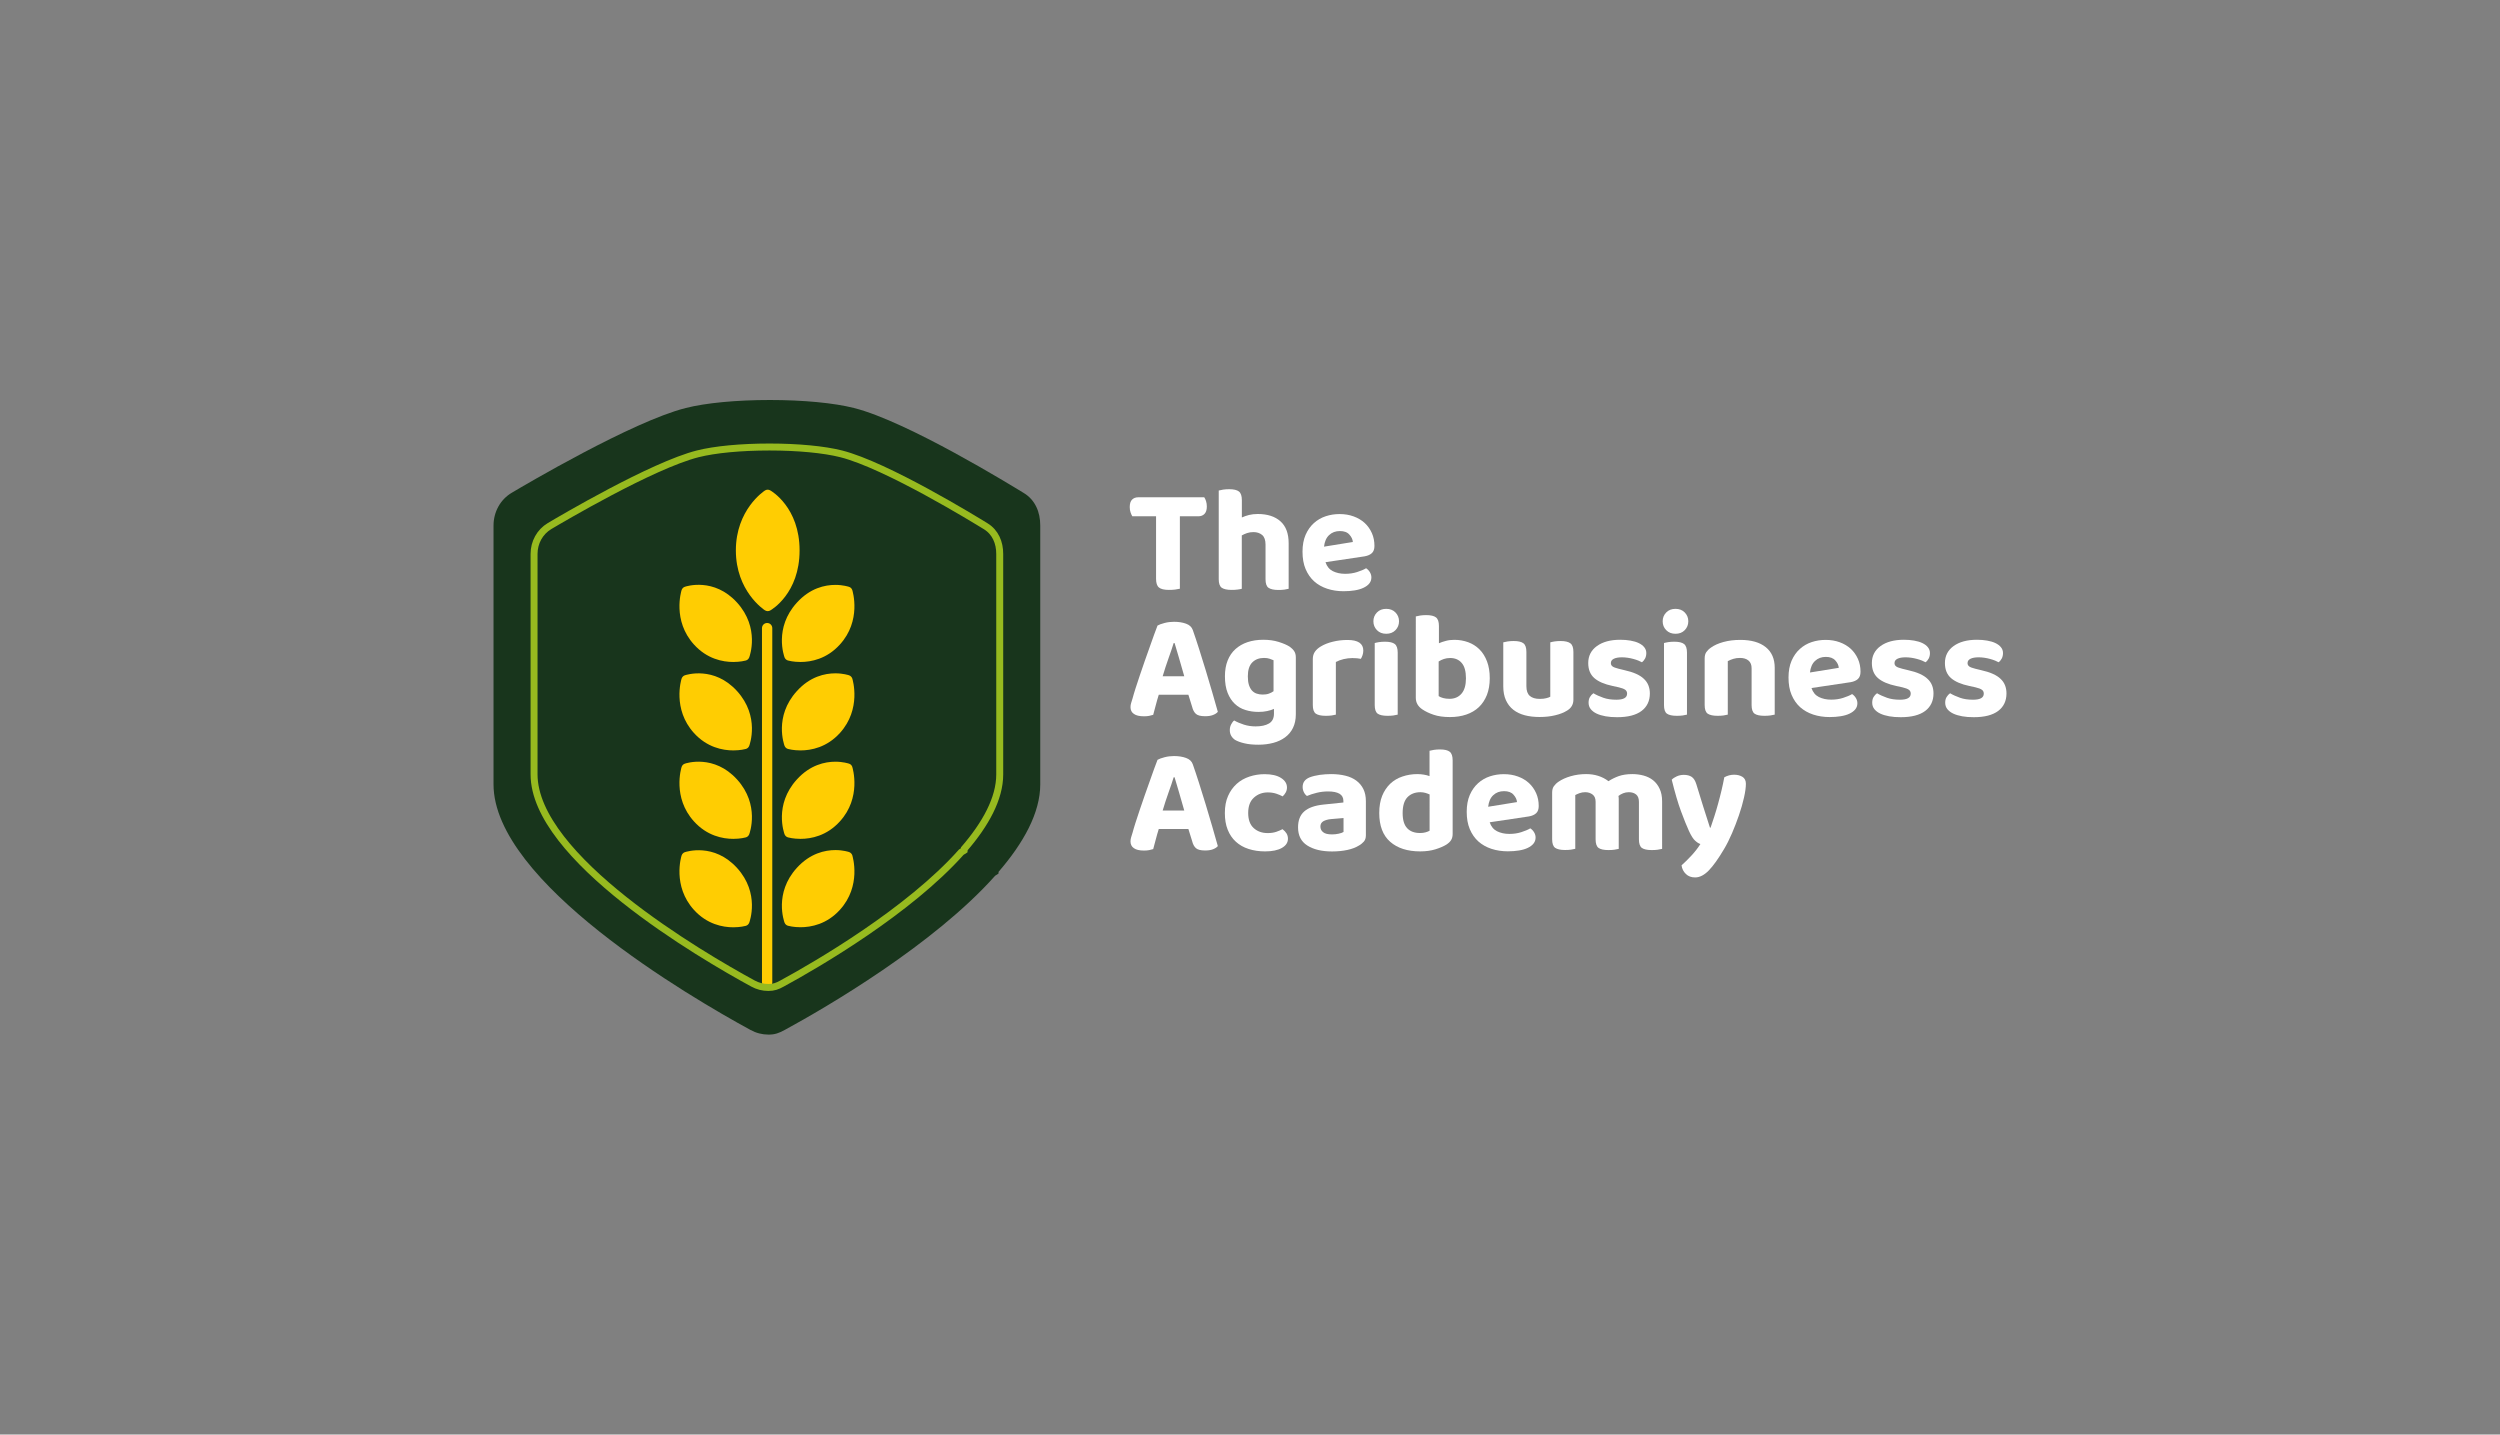 <?xml version="1.0" encoding="utf-8"?>
<!-- Generator: Adobe Illustrator 25.4.1, SVG Export Plug-In . SVG Version: 6.00 Build 0)  -->
<svg version="1.1" id="Layer_1" xmlns="http://www.w3.org/2000/svg" xmlns:xlink="http://www.w3.org/1999/xlink" x="0px" y="0px"
	 viewBox="0 0 359 206" style="enable-background:new 0 0 359 206;" xml:space="preserve">
<rect x="0" y="0" width="359" height="206" fill="#808080" stroke="none"/>
<style type="text/css">
	.st0{fill:#FFFFFF;}
	.st1{fill:#18351C;}
	.st2{fill:#FFCD02;}
	.st3{fill:none;stroke:#97BA1F;stroke-miterlimit:10;}
</style>
<g>
	<g>
		<path class="st0" d="M169.43,74.15v10.39c-0.16,0.04-0.38,0.08-0.67,0.12c-0.29,0.04-0.59,0.05-0.91,0.05
			c-0.68,0-1.16-0.12-1.43-0.35c-0.28-0.23-0.41-0.65-0.41-1.26v-8.96h-3.41c-0.09-0.14-0.17-0.33-0.25-0.56
			c-0.08-0.23-0.12-0.48-0.12-0.76c0-0.49,0.11-0.85,0.33-1.07c0.22-0.22,0.51-0.34,0.89-0.34h9.48c0.1,0.14,0.19,0.33,0.26,0.56
			c0.07,0.23,0.11,0.48,0.11,0.76c0,0.48-0.11,0.83-0.33,1.06c-0.22,0.23-0.51,0.35-0.89,0.35H169.43z"/>
		<path class="st0" d="M177.72,84.66c-0.26,0.04-0.55,0.05-0.87,0.05c-0.65,0-1.12-0.11-1.41-0.31c-0.29-0.21-0.43-0.62-0.43-1.23
			V70.44c0.16-0.04,0.37-0.09,0.63-0.13c0.26-0.04,0.55-0.06,0.87-0.06c0.65,0,1.12,0.11,1.4,0.33c0.28,0.22,0.42,0.63,0.42,1.24
			v2.49c0.3-0.14,0.65-0.26,1.03-0.36c0.38-0.09,0.8-0.14,1.25-0.14c1.39,0,2.48,0.35,3.26,1.05c0.79,0.7,1.18,1.75,1.18,3.16v6.53
			c-0.14,0.04-0.35,0.08-0.61,0.12c-0.26,0.04-0.55,0.05-0.87,0.05c-0.65,0-1.12-0.11-1.41-0.31s-0.43-0.62-0.43-1.23v-4.97
			c0-0.65-0.16-1.11-0.49-1.39c-0.33-0.27-0.74-0.41-1.25-0.41c-0.33,0-0.64,0.05-0.91,0.14c-0.28,0.09-0.53,0.21-0.76,0.34v7.66
			C178.18,84.59,177.98,84.63,177.72,84.66z"/>
		<path class="st0" d="M190.34,80.73c0.2,0.61,0.56,1.04,1.06,1.29c0.51,0.25,1.09,0.38,1.76,0.38c0.61,0,1.18-0.08,1.71-0.25
			c0.53-0.17,0.97-0.35,1.3-0.55c0.22,0.14,0.4,0.33,0.54,0.56s0.22,0.48,0.22,0.76c0,0.33-0.1,0.62-0.3,0.87
			c-0.2,0.25-0.48,0.45-0.84,0.62c-0.35,0.17-0.77,0.29-1.26,0.37c-0.48,0.08-1.02,0.12-1.59,0.12c-0.85,0-1.64-0.12-2.36-0.36
			c-0.72-0.24-1.35-0.59-1.87-1.06c-0.52-0.47-0.93-1.06-1.23-1.77c-0.3-0.71-0.44-1.54-0.44-2.49c0-0.93,0.15-1.73,0.44-2.41
			c0.3-0.68,0.69-1.24,1.19-1.69c0.5-0.45,1.07-0.78,1.71-0.99c0.64-0.21,1.3-0.31,1.98-0.31c0.74,0,1.41,0.11,2.03,0.34
			c0.61,0.22,1.14,0.54,1.58,0.94c0.44,0.41,0.78,0.89,1.03,1.45s0.37,1.18,0.37,1.84c0,0.46-0.12,0.81-0.37,1.04
			c-0.25,0.23-0.59,0.38-1.04,0.46L190.34,80.73z M192.41,76.26c-0.62,0-1.14,0.19-1.55,0.58c-0.41,0.38-0.65,0.94-0.73,1.66
			l4.14-0.67c-0.03-0.38-0.2-0.73-0.5-1.06C193.47,76.42,193.01,76.26,192.41,76.26z"/>
		<path class="st0" d="M170.65,99.76h-4.25c-0.16,0.52-0.31,1.03-0.44,1.54c-0.14,0.51-0.26,0.96-0.36,1.35
			c-0.19,0.06-0.38,0.11-0.59,0.15c-0.2,0.04-0.45,0.06-0.74,0.06c-0.64,0-1.12-0.11-1.44-0.34c-0.33-0.22-0.49-0.55-0.49-0.97
			c0-0.2,0.03-0.4,0.09-0.59c0.06-0.19,0.12-0.4,0.2-0.65c0.1-0.39,0.25-0.87,0.43-1.45c0.19-0.58,0.39-1.2,0.62-1.88
			s0.46-1.36,0.71-2.07c0.25-0.71,0.48-1.38,0.72-2.03c0.23-0.64,0.44-1.23,0.63-1.77c0.19-0.53,0.35-0.96,0.48-1.28
			c0.22-0.13,0.55-0.25,1.01-0.37c0.46-0.12,0.91-0.17,1.36-0.17c0.65,0,1.23,0.09,1.72,0.27c0.5,0.18,0.82,0.48,0.97,0.9
			c0.27,0.77,0.57,1.66,0.89,2.67c0.32,1.01,0.64,2.05,0.97,3.12c0.33,1.07,0.64,2.13,0.94,3.17c0.3,1.04,0.57,1.97,0.8,2.8
			c-0.16,0.19-0.39,0.34-0.71,0.46c-0.31,0.12-0.68,0.17-1.12,0.17c-0.62,0-1.06-0.11-1.31-0.33c-0.25-0.22-0.44-0.56-0.55-1.02
			L170.65,99.76z M168.54,92.34c-0.2,0.65-0.45,1.39-0.75,2.22c-0.3,0.83-0.57,1.68-0.83,2.55h3.1c-0.25-0.91-0.5-1.78-0.75-2.61
			c-0.25-0.83-0.47-1.55-0.64-2.16H168.54z"/>
		<path class="st0" d="M182.93,101.8c-0.29,0.13-0.62,0.24-0.98,0.31c-0.36,0.08-0.77,0.12-1.24,0.12c-0.65,0-1.27-0.09-1.85-0.27
			c-0.59-0.18-1.1-0.47-1.53-0.88c-0.43-0.4-0.78-0.93-1.04-1.58c-0.26-0.65-0.39-1.45-0.39-2.39c0-0.85,0.13-1.61,0.39-2.26
			c0.26-0.65,0.63-1.2,1.12-1.64s1.06-0.77,1.74-1c0.67-0.22,1.42-0.34,2.25-0.34c0.81,0,1.55,0.1,2.22,0.31
			c0.67,0.21,1.2,0.44,1.57,0.68c0.27,0.19,0.49,0.4,0.65,0.64c0.16,0.24,0.24,0.54,0.24,0.9v8.18c0,0.75-0.14,1.4-0.41,1.95
			c-0.27,0.55-0.65,1-1.14,1.36c-0.48,0.35-1.05,0.62-1.7,0.79c-0.65,0.17-1.35,0.26-2.1,0.26c-0.78,0-1.46-0.06-2.03-0.2
			c-0.57-0.13-1.02-0.3-1.36-0.5c-0.49-0.35-0.74-0.81-0.74-1.39c0-0.3,0.06-0.58,0.2-0.84c0.13-0.25,0.27-0.44,0.43-0.55
			c0.4,0.23,0.87,0.43,1.4,0.6c0.53,0.17,1.09,0.25,1.68,0.25c0.81,0,1.45-0.14,1.92-0.42c0.47-0.28,0.71-0.75,0.71-1.4V101.8z
			 M181.3,99.74c0.35,0,0.65-0.04,0.9-0.13c0.25-0.09,0.48-0.2,0.68-0.35v-4.45c-0.17-0.07-0.37-0.14-0.58-0.22
			c-0.21-0.07-0.47-0.11-0.79-0.11c-0.69,0-1.25,0.21-1.68,0.64c-0.43,0.43-0.64,1.1-0.64,2.01c0,0.49,0.05,0.9,0.16,1.24
			c0.11,0.33,0.26,0.6,0.44,0.8c0.19,0.2,0.41,0.35,0.66,0.43C180.72,99.69,181,99.74,181.3,99.74z"/>
		<path class="st0" d="M191.84,102.62c-0.14,0.04-0.35,0.08-0.61,0.12c-0.26,0.04-0.55,0.05-0.87,0.05c-0.65,0-1.12-0.11-1.41-0.31
			c-0.29-0.21-0.43-0.62-0.43-1.23v-6.62c0-0.4,0.1-0.75,0.3-1.04c0.2-0.29,0.48-0.54,0.85-0.76c0.48-0.29,1.05-0.52,1.72-0.68
			c0.67-0.17,1.38-0.25,2.12-0.25c1.5,0,2.26,0.51,2.26,1.52c0,0.25-0.04,0.47-0.11,0.67c-0.07,0.2-0.15,0.38-0.24,0.52
			c-0.33-0.07-0.74-0.11-1.22-0.11c-0.42,0-0.84,0.05-1.26,0.15c-0.42,0.1-0.79,0.24-1.11,0.41V102.62z"/>
		<path class="st0" d="M197.22,89.21c0-0.49,0.17-0.91,0.51-1.26c0.34-0.35,0.78-0.52,1.33-0.52c0.55,0,0.99,0.17,1.33,0.52
			c0.34,0.35,0.51,0.77,0.51,1.26c0,0.51-0.17,0.93-0.51,1.28c-0.34,0.35-0.78,0.52-1.33,0.52c-0.55,0-0.99-0.17-1.33-0.52
			S197.22,89.72,197.22,89.21z M200.71,102.62c-0.14,0.04-0.35,0.08-0.61,0.12c-0.26,0.04-0.55,0.05-0.87,0.05
			c-0.65,0-1.12-0.11-1.4-0.31c-0.28-0.21-0.42-0.62-0.42-1.23v-8.91c0.14-0.04,0.35-0.09,0.61-0.13s0.55-0.06,0.87-0.06
			c0.65,0,1.12,0.11,1.4,0.33c0.28,0.22,0.42,0.63,0.42,1.24V102.62z"/>
		<path class="st0" d="M208.85,91.88c0.71,0,1.37,0.12,2,0.35c0.62,0.23,1.16,0.58,1.62,1.04c0.46,0.46,0.81,1.04,1.07,1.72
			c0.26,0.69,0.39,1.49,0.39,2.4s-0.14,1.71-0.41,2.41c-0.28,0.69-0.66,1.28-1.16,1.75c-0.5,0.47-1.1,0.82-1.8,1.06
			c-0.7,0.24-1.49,0.36-2.35,0.36c-0.91,0-1.69-0.11-2.34-0.33c-0.65-0.22-1.19-0.48-1.63-0.78c-0.62-0.42-0.93-0.97-0.93-1.65
			V88.52c0.16-0.04,0.37-0.09,0.63-0.13c0.26-0.04,0.55-0.06,0.87-0.06c0.65,0,1.12,0.11,1.4,0.33c0.28,0.22,0.42,0.63,0.42,1.24
			v2.47c0.29-0.13,0.62-0.24,1-0.34C207.99,91.93,208.4,91.88,208.85,91.88z M208.24,94.49c-0.33,0-0.63,0.05-0.9,0.14
			c-0.27,0.09-0.52,0.21-0.75,0.36v4.97c0.17,0.12,0.39,0.21,0.65,0.28s0.56,0.11,0.91,0.11c0.72,0,1.3-0.25,1.72-0.74
			c0.43-0.49,0.64-1.23,0.64-2.21c0-1.01-0.21-1.75-0.62-2.21C209.49,94.72,208.93,94.49,208.24,94.49z"/>
		<path class="st0" d="M225.05,102.03c-0.46,0.29-1.03,0.52-1.71,0.68c-0.68,0.17-1.43,0.25-2.26,0.25c-0.78,0-1.49-0.08-2.13-0.25
			c-0.64-0.17-1.18-0.43-1.64-0.79c-0.46-0.36-0.81-0.82-1.06-1.37c-0.25-0.55-0.38-1.21-0.38-2v-6.31
			c0.16-0.04,0.37-0.09,0.63-0.13c0.26-0.04,0.55-0.06,0.87-0.06c0.65,0,1.12,0.11,1.4,0.33c0.28,0.22,0.42,0.63,0.42,1.24v4.92
			c0,0.65,0.17,1.12,0.5,1.4c0.33,0.28,0.8,0.42,1.41,0.42c0.38,0,0.69-0.03,0.94-0.1c0.25-0.06,0.44-0.13,0.58-0.21v-7.81
			c0.14-0.04,0.35-0.09,0.61-0.13c0.26-0.04,0.55-0.06,0.87-0.06c0.65,0,1.12,0.11,1.41,0.33c0.29,0.22,0.43,0.63,0.43,1.24v6.85
			C225.94,101.15,225.64,101.67,225.05,102.03z"/>
		<path class="st0" d="M236.92,99.58c0,1.07-0.4,1.91-1.19,2.51c-0.8,0.6-1.97,0.9-3.51,0.9c-0.61,0-1.16-0.04-1.66-0.13
			c-0.5-0.09-0.93-0.22-1.29-0.39c-0.36-0.17-0.64-0.39-0.85-0.65c-0.2-0.26-0.3-0.56-0.3-0.91c0-0.32,0.06-0.59,0.19-0.81
			c0.13-0.22,0.3-0.41,0.5-0.55c0.42,0.25,0.9,0.46,1.43,0.65c0.53,0.19,1.16,0.28,1.87,0.28c1.03,0,1.54-0.29,1.54-0.87
			c0-0.25-0.09-0.43-0.27-0.56c-0.18-0.13-0.49-0.25-0.92-0.35l-0.87-0.19c-1.19-0.25-2.07-0.63-2.65-1.14
			c-0.58-0.51-0.87-1.23-0.87-2.16c0-1.03,0.42-1.84,1.25-2.44c0.83-0.6,1.95-0.9,3.35-0.9c0.52,0,1.01,0.04,1.47,0.12
			c0.46,0.08,0.86,0.2,1.19,0.36c0.33,0.16,0.6,0.36,0.79,0.6c0.19,0.24,0.29,0.52,0.29,0.83c0,0.29-0.06,0.55-0.17,0.77
			c-0.12,0.22-0.27,0.41-0.46,0.55c-0.12-0.07-0.29-0.15-0.51-0.24c-0.22-0.09-0.47-0.17-0.73-0.24c-0.26-0.07-0.54-0.13-0.82-0.17
			c-0.29-0.04-0.56-0.06-0.8-0.06c-0.51,0-0.9,0.07-1.18,0.21s-0.42,0.34-0.42,0.62c0,0.2,0.08,0.36,0.24,0.48
			c0.16,0.12,0.45,0.22,0.87,0.33l0.82,0.2c1.32,0.29,2.26,0.71,2.82,1.26C236.63,98.01,236.92,98.72,236.92,99.58z"/>
		<path class="st0" d="M238.76,89.21c0-0.49,0.17-0.91,0.51-1.26c0.34-0.35,0.78-0.52,1.33-0.52c0.55,0,0.99,0.17,1.33,0.52
			c0.34,0.35,0.51,0.77,0.51,1.26c0,0.51-0.17,0.93-0.51,1.28s-0.78,0.52-1.33,0.52c-0.55,0-0.99-0.17-1.33-0.52
			C238.93,90.15,238.76,89.72,238.76,89.21z M242.25,102.62c-0.15,0.04-0.35,0.08-0.61,0.12c-0.26,0.04-0.55,0.05-0.87,0.05
			c-0.65,0-1.12-0.11-1.4-0.31s-0.42-0.62-0.42-1.23v-8.91c0.14-0.04,0.35-0.09,0.61-0.13s0.55-0.06,0.87-0.06
			c0.65,0,1.12,0.11,1.4,0.33c0.28,0.22,0.42,0.63,0.42,1.24V102.62z"/>
		<path class="st0" d="M251.08,94.85c-0.3-0.25-0.71-0.37-1.22-0.37c-0.35,0-0.67,0.04-0.95,0.13c-0.29,0.09-0.56,0.2-0.8,0.33v7.68
			c-0.14,0.04-0.35,0.08-0.61,0.12c-0.26,0.04-0.55,0.05-0.87,0.05c-0.65,0-1.12-0.11-1.41-0.31c-0.29-0.21-0.43-0.62-0.43-1.23
			v-6.7c0-0.38,0.08-0.68,0.24-0.91c0.16-0.23,0.38-0.45,0.67-0.65c0.46-0.33,1.06-0.6,1.79-0.8c0.73-0.2,1.54-0.3,2.42-0.3
			c1.58,0,2.79,0.35,3.65,1.04c0.86,0.69,1.29,1.68,1.29,2.97v6.72c-0.16,0.04-0.37,0.08-0.63,0.12c-0.26,0.04-0.55,0.05-0.87,0.05
			c-0.65,0-1.12-0.11-1.4-0.31c-0.28-0.21-0.42-0.62-0.42-1.23v-5.27C251.54,95.48,251.38,95.1,251.08,94.85z"/>
		<path class="st0" d="M260.13,98.8c0.2,0.61,0.56,1.04,1.06,1.29c0.51,0.25,1.09,0.38,1.76,0.38c0.61,0,1.18-0.08,1.71-0.25
			c0.53-0.17,0.97-0.35,1.3-0.55c0.22,0.14,0.4,0.33,0.54,0.56c0.14,0.23,0.22,0.48,0.22,0.76c0,0.33-0.1,0.62-0.3,0.87
			c-0.2,0.25-0.48,0.45-0.83,0.62c-0.35,0.17-0.77,0.29-1.26,0.37c-0.49,0.08-1.02,0.12-1.59,0.12c-0.85,0-1.64-0.12-2.37-0.36
			c-0.72-0.24-1.34-0.59-1.87-1.06c-0.52-0.47-0.93-1.06-1.23-1.77c-0.3-0.71-0.44-1.54-0.44-2.49c0-0.93,0.15-1.73,0.44-2.41
			c0.3-0.68,0.69-1.24,1.19-1.69c0.5-0.45,1.07-0.78,1.71-0.99c0.64-0.21,1.31-0.31,1.99-0.31c0.74,0,1.41,0.11,2.03,0.34
			c0.61,0.22,1.14,0.54,1.58,0.94c0.44,0.41,0.78,0.89,1.03,1.45c0.25,0.56,0.37,1.18,0.37,1.84c0,0.46-0.12,0.81-0.37,1.04
			c-0.25,0.23-0.59,0.38-1.04,0.46L260.13,98.8z M262.19,94.33c-0.62,0-1.14,0.19-1.55,0.58c-0.41,0.38-0.65,0.94-0.73,1.66
			l4.14-0.67c-0.03-0.38-0.2-0.73-0.5-1.06C263.25,94.5,262.79,94.33,262.19,94.33z"/>
		<path class="st0" d="M277.65,99.58c0,1.07-0.4,1.91-1.19,2.51c-0.8,0.6-1.97,0.9-3.51,0.9c-0.61,0-1.16-0.04-1.66-0.13
			c-0.5-0.09-0.93-0.22-1.29-0.39c-0.36-0.17-0.64-0.39-0.85-0.65c-0.2-0.26-0.3-0.56-0.3-0.91c0-0.32,0.06-0.59,0.19-0.81
			c0.13-0.22,0.3-0.41,0.5-0.55c0.42,0.25,0.9,0.46,1.43,0.65c0.53,0.19,1.16,0.28,1.87,0.28c1.03,0,1.54-0.29,1.54-0.87
			c0-0.25-0.09-0.43-0.27-0.56c-0.18-0.13-0.49-0.25-0.92-0.35l-0.87-0.19c-1.19-0.25-2.07-0.63-2.65-1.14
			c-0.58-0.51-0.87-1.23-0.87-2.16c0-1.03,0.42-1.84,1.25-2.44c0.83-0.6,1.95-0.9,3.35-0.9c0.52,0,1.01,0.04,1.47,0.12
			c0.46,0.08,0.86,0.2,1.19,0.36c0.33,0.16,0.6,0.36,0.79,0.6c0.19,0.24,0.29,0.52,0.29,0.83c0,0.29-0.06,0.55-0.17,0.77
			c-0.12,0.22-0.27,0.41-0.46,0.55c-0.12-0.07-0.29-0.15-0.51-0.24c-0.22-0.09-0.47-0.17-0.73-0.24c-0.26-0.07-0.54-0.13-0.82-0.17
			c-0.29-0.04-0.56-0.06-0.8-0.06c-0.51,0-0.9,0.07-1.18,0.21s-0.42,0.34-0.42,0.62c0,0.2,0.08,0.36,0.24,0.48
			c0.16,0.12,0.45,0.22,0.87,0.33l0.82,0.2c1.32,0.29,2.26,0.71,2.82,1.26C277.37,98.01,277.65,98.72,277.65,99.58z"/>
		<path class="st0" d="M288.13,99.58c0,1.07-0.4,1.91-1.19,2.51c-0.8,0.6-1.97,0.9-3.51,0.9c-0.61,0-1.16-0.04-1.66-0.13
			c-0.5-0.09-0.93-0.22-1.29-0.39c-0.36-0.17-0.64-0.39-0.85-0.65c-0.2-0.26-0.3-0.56-0.3-0.91c0-0.32,0.06-0.59,0.2-0.81
			c0.13-0.22,0.3-0.41,0.5-0.55c0.42,0.25,0.9,0.46,1.43,0.65c0.53,0.19,1.16,0.28,1.87,0.28c1.03,0,1.54-0.29,1.54-0.87
			c0-0.25-0.09-0.43-0.27-0.56c-0.18-0.13-0.49-0.25-0.92-0.35l-0.87-0.19c-1.19-0.25-2.07-0.63-2.65-1.14
			c-0.58-0.51-0.87-1.23-0.87-2.16c0-1.03,0.42-1.84,1.25-2.44c0.83-0.6,1.95-0.9,3.35-0.9c0.52,0,1.01,0.04,1.47,0.12
			c0.46,0.08,0.86,0.2,1.19,0.36c0.33,0.16,0.6,0.36,0.79,0.6c0.2,0.24,0.29,0.52,0.29,0.83c0,0.29-0.06,0.55-0.17,0.77
			c-0.12,0.22-0.27,0.41-0.46,0.55c-0.12-0.07-0.29-0.15-0.51-0.24c-0.22-0.09-0.47-0.17-0.73-0.24c-0.26-0.07-0.53-0.13-0.82-0.17
			c-0.29-0.04-0.56-0.06-0.8-0.06c-0.51,0-0.9,0.07-1.18,0.21s-0.42,0.34-0.42,0.62c0,0.2,0.08,0.36,0.24,0.48s0.45,0.22,0.87,0.33
			l0.82,0.2c1.32,0.29,2.26,0.71,2.82,1.26C287.85,98.01,288.13,98.72,288.13,99.58z"/>
		<path class="st0" d="M170.65,119.04h-4.25c-0.16,0.52-0.31,1.03-0.44,1.54c-0.14,0.51-0.26,0.96-0.36,1.35
			c-0.19,0.06-0.38,0.11-0.59,0.15c-0.2,0.04-0.45,0.06-0.74,0.06c-0.64,0-1.12-0.11-1.44-0.34c-0.33-0.22-0.49-0.55-0.49-0.97
			c0-0.2,0.03-0.4,0.09-0.59c0.06-0.19,0.12-0.4,0.2-0.65c0.1-0.39,0.25-0.87,0.43-1.45c0.19-0.58,0.39-1.2,0.62-1.88
			s0.46-1.36,0.71-2.07c0.25-0.71,0.48-1.38,0.72-2.03c0.23-0.64,0.44-1.23,0.63-1.77c0.19-0.53,0.35-0.96,0.48-1.28
			c0.22-0.13,0.55-0.25,1.01-0.37c0.46-0.12,0.91-0.17,1.36-0.17c0.65,0,1.23,0.09,1.72,0.27c0.5,0.18,0.82,0.48,0.97,0.9
			c0.27,0.77,0.57,1.66,0.89,2.67c0.32,1.01,0.64,2.05,0.97,3.12c0.33,1.07,0.64,2.13,0.94,3.17c0.3,1.04,0.57,1.97,0.8,2.8
			c-0.16,0.19-0.39,0.34-0.71,0.46c-0.31,0.12-0.68,0.17-1.12,0.17c-0.62,0-1.06-0.11-1.31-0.33c-0.25-0.22-0.44-0.56-0.55-1.02
			L170.65,119.04z M168.54,111.62c-0.2,0.65-0.45,1.39-0.75,2.22c-0.3,0.83-0.57,1.68-0.83,2.55h3.1c-0.25-0.91-0.5-1.78-0.75-2.61
			c-0.25-0.83-0.47-1.55-0.64-2.16H168.54z"/>
		<path class="st0" d="M182.06,113.79c-0.78,0-1.45,0.25-2,0.75c-0.55,0.5-0.82,1.23-0.82,2.2s0.26,1.69,0.79,2.17
			c0.53,0.48,1.2,0.72,2.01,0.72c0.46,0,0.87-0.06,1.23-0.18c0.35-0.12,0.65-0.25,0.9-0.38c0.25,0.19,0.44,0.39,0.57,0.6
			s0.21,0.47,0.21,0.77c0,0.55-0.29,0.99-0.87,1.32c-0.58,0.33-1.38,0.5-2.41,0.5c-0.87,0-1.66-0.12-2.37-0.35
			c-0.72-0.23-1.33-0.58-1.83-1.04c-0.51-0.46-0.9-1.04-1.17-1.72c-0.28-0.69-0.41-1.49-0.41-2.4c0-0.94,0.15-1.76,0.46-2.45
			c0.3-0.69,0.72-1.27,1.24-1.74s1.13-0.81,1.82-1.04c0.69-0.23,1.42-0.35,2.19-0.35c1,0,1.78,0.18,2.35,0.54
			c0.57,0.36,0.86,0.82,0.86,1.37c0,0.26-0.06,0.5-0.18,0.72c-0.12,0.22-0.27,0.4-0.44,0.56c-0.26-0.14-0.57-0.27-0.92-0.39
			C182.89,113.85,182.49,113.79,182.06,113.79z"/>
		<path class="st0" d="M191.15,111.16c0.75,0,1.44,0.08,2.05,0.23c0.62,0.15,1.14,0.39,1.57,0.71c0.43,0.32,0.77,0.72,1.01,1.21
			c0.24,0.49,0.36,1.07,0.36,1.74v4.9c0,0.38-0.1,0.68-0.29,0.9c-0.2,0.22-0.43,0.42-0.71,0.57c-0.45,0.28-1,0.49-1.65,0.63
			c-0.65,0.14-1.39,0.22-2.21,0.22c-1.49,0-2.67-0.29-3.56-0.86s-1.32-1.44-1.32-2.61c0-1,0.3-1.76,0.89-2.28
			c0.59-0.52,1.5-0.85,2.73-0.98l2.89-0.3V115c0-0.46-0.19-0.8-0.56-1.02c-0.38-0.22-0.92-0.33-1.63-0.33
			c-0.55,0-1.09,0.06-1.62,0.19c-0.53,0.13-1,0.28-1.42,0.46c-0.17-0.12-0.32-0.29-0.44-0.53c-0.12-0.24-0.18-0.49-0.18-0.77
			c0-0.64,0.33-1.09,1-1.37c0.42-0.16,0.91-0.28,1.46-0.36C190.07,111.2,190.61,111.16,191.15,111.16z M191.28,119.82
			c0.32,0,0.63-0.03,0.94-0.1c0.31-0.06,0.55-0.15,0.71-0.25v-2l-1.78,0.15c-0.46,0.04-0.83,0.15-1.12,0.31
			c-0.28,0.17-0.42,0.42-0.42,0.75c0,0.35,0.13,0.62,0.39,0.82C190.26,119.72,190.68,119.82,191.28,119.82z"/>
		<path class="st0" d="M203.53,111.16c0.33,0,0.65,0.03,0.94,0.08c0.3,0.05,0.57,0.12,0.81,0.21v-3.64
			c0.16-0.04,0.37-0.09,0.63-0.13c0.26-0.04,0.55-0.06,0.87-0.06c0.65,0,1.12,0.11,1.4,0.33c0.28,0.22,0.42,0.63,0.42,1.24v10.56
			c0,0.35-0.07,0.64-0.22,0.88c-0.14,0.24-0.38,0.46-0.69,0.66c-0.4,0.25-0.93,0.47-1.56,0.67c-0.64,0.2-1.37,0.3-2.19,0.3
			c-1.82,0-3.26-0.46-4.31-1.38c-1.05-0.92-1.57-2.3-1.57-4.13c0-0.95,0.14-1.78,0.42-2.47c0.28-0.69,0.67-1.27,1.16-1.74
			c0.49-0.46,1.07-0.81,1.74-1.03C202.05,111.28,202.77,111.16,203.53,111.16z M205.31,114.09c-0.19-0.09-0.39-0.16-0.62-0.23
			c-0.22-0.06-0.46-0.1-0.71-0.1c-0.78,0-1.4,0.24-1.87,0.72c-0.46,0.48-0.69,1.24-0.69,2.28c0,1,0.22,1.72,0.66,2.18
			c0.44,0.46,1.05,0.68,1.83,0.68c0.3,0,0.58-0.03,0.81-0.1s0.43-0.14,0.57-0.23V114.09z"/>
		<path class="st0" d="M213.92,118.08c0.2,0.61,0.56,1.04,1.06,1.29c0.51,0.25,1.09,0.38,1.76,0.38c0.61,0,1.18-0.08,1.71-0.25
			c0.53-0.17,0.97-0.35,1.3-0.55c0.22,0.14,0.4,0.33,0.54,0.56c0.14,0.23,0.22,0.48,0.22,0.76c0,0.33-0.1,0.62-0.3,0.87
			c-0.2,0.25-0.48,0.45-0.83,0.62c-0.35,0.17-0.77,0.29-1.26,0.37c-0.49,0.08-1.02,0.12-1.59,0.12c-0.85,0-1.64-0.12-2.37-0.36
			c-0.72-0.24-1.34-0.59-1.87-1.06c-0.52-0.47-0.93-1.06-1.23-1.77c-0.3-0.71-0.44-1.54-0.44-2.49c0-0.93,0.15-1.73,0.44-2.41
			c0.3-0.68,0.69-1.24,1.19-1.69c0.5-0.45,1.07-0.78,1.71-0.99c0.64-0.21,1.31-0.31,1.99-0.31c0.74,0,1.41,0.11,2.03,0.34
			c0.61,0.22,1.14,0.54,1.58,0.94c0.44,0.41,0.78,0.89,1.03,1.45c0.25,0.56,0.37,1.18,0.37,1.84c0,0.46-0.12,0.81-0.37,1.04
			c-0.25,0.23-0.59,0.38-1.04,0.46L213.92,118.08z M215.98,113.61c-0.62,0-1.14,0.19-1.55,0.58c-0.41,0.38-0.65,0.94-0.73,1.66
			l4.14-0.67c-0.03-0.38-0.2-0.73-0.5-1.06C217.05,113.78,216.59,113.61,215.98,113.61z"/>
		<path class="st0" d="M238.67,121.9c-0.16,0.04-0.37,0.08-0.63,0.12c-0.26,0.04-0.55,0.05-0.87,0.05c-0.65,0-1.12-0.11-1.4-0.31
			c-0.28-0.21-0.42-0.62-0.42-1.23v-5.38c0-0.48-0.13-0.83-0.39-1.05c-0.26-0.22-0.62-0.34-1.06-0.34c-0.29,0-0.56,0.05-0.81,0.15
			c-0.25,0.1-0.48,0.23-0.68,0.39c0.01,0.07,0.03,0.14,0.03,0.22c0.01,0.07,0.01,0.14,0.01,0.22v7.16
			c-0.16,0.04-0.37,0.08-0.63,0.12c-0.26,0.04-0.55,0.05-0.87,0.05c-0.65,0-1.12-0.11-1.4-0.31c-0.28-0.21-0.42-0.62-0.42-1.23
			v-5.38c0-0.48-0.14-0.83-0.43-1.05c-0.29-0.22-0.64-0.34-1.06-0.34c-0.3,0-0.58,0.05-0.82,0.14s-0.45,0.18-0.61,0.27v7.72
			c-0.14,0.04-0.35,0.08-0.61,0.12c-0.26,0.04-0.55,0.05-0.87,0.05c-0.65,0-1.12-0.11-1.41-0.31c-0.29-0.21-0.43-0.62-0.43-1.23
			v-6.7c0-0.38,0.08-0.68,0.24-0.91c0.16-0.23,0.38-0.45,0.67-0.65c0.48-0.33,1.07-0.6,1.77-0.8s1.44-0.3,2.2-0.3
			c0.61,0,1.18,0.08,1.72,0.25c0.54,0.17,1.04,0.42,1.49,0.77c0.43-0.29,0.93-0.53,1.47-0.73c0.55-0.19,1.2-0.29,1.95-0.29
			c0.56,0,1.1,0.07,1.62,0.21c0.51,0.14,0.97,0.36,1.36,0.67c0.39,0.31,0.71,0.72,0.94,1.22c0.24,0.5,0.36,1.1,0.36,1.81V121.9z"/>
		<path class="st0" d="M242.53,119.32c-0.33-0.72-0.71-1.67-1.14-2.83s-0.87-2.67-1.33-4.52c0.17-0.19,0.42-0.35,0.73-0.49
			c0.31-0.14,0.65-0.21,1.01-0.21c0.46,0,0.84,0.1,1.13,0.29c0.29,0.2,0.51,0.55,0.67,1.07c0.32,1.06,0.64,2.1,0.96,3.12
			c0.33,1.03,0.65,2.06,0.99,3.1h0.09c0.17-0.49,0.35-1.03,0.54-1.62c0.19-0.59,0.37-1.19,0.54-1.82c0.17-0.63,0.34-1.26,0.49-1.91
			c0.15-0.64,0.29-1.27,0.4-1.88c0.45-0.25,0.92-0.37,1.41-0.37c0.46,0,0.86,0.1,1.19,0.3c0.33,0.2,0.5,0.54,0.5,1
			c0,0.52-0.09,1.18-0.27,1.98c-0.18,0.8-0.42,1.64-0.72,2.52c-0.3,0.87-0.63,1.74-1,2.6c-0.37,0.86-0.75,1.62-1.14,2.27
			c-0.81,1.37-1.54,2.4-2.19,3.07c-0.65,0.67-1.31,1.01-1.97,1.01c-0.54,0-0.98-0.16-1.32-0.49c-0.35-0.33-0.56-0.74-0.63-1.25
			c0.46-0.4,0.94-0.88,1.44-1.42c0.5-0.54,0.92-1.09,1.27-1.64c-0.25-0.07-0.5-0.24-0.77-0.49
			C243.15,120.49,242.85,120.01,242.53,119.32z"/>
	</g>
	<path class="st1" d="M147.02,70.8c-1.71-1.04-16.67-10.26-24.38-12.21c-2.89-0.73-7.29-1.15-12.09-1.15c-4.8,0-9.2,0.42-12.08,1.15
		c-7.68,1.94-23.23,11.13-24.98,12.17c-1.66,0.98-2.62,2.78-2.62,4.71v37.16c0,14.06,28.23,30.55,36.9,35.27
		c0.82,0.45,1.69,0.67,2.6,0.67c0.9,0,1.5-0.22,2.32-0.67c6.03-3.28,21.4-12.25,30.21-22.14l0.48-0.31l0.02-0.26
		c3.58-4.15,5.98-8.46,5.98-12.56V75.47C149.39,73.56,148.66,71.79,147.02,70.8z"/>
	<g>
		<path class="st2" d="M110.16,89.46c-0.41,0-0.74,0.33-0.74,0.74v50.87c0,0.4,0.33,0.74,0.74,0.74c0.4,0,0.74-0.33,0.74-0.74V90.2
			C110.9,89.79,110.57,89.46,110.16,89.46z"/>
		<path class="st2" d="M120.61,130.65c-1.88,2.07-4.13,2.5-5.66,2.5c-1.02,0-1.72-0.19-1.79-0.21c-0.23-0.06-0.41-0.23-0.5-0.45
			c-0.06-0.17-1.54-4.22,1.76-7.86c1.91-2.1,4.04-2.56,5.55-2.56c1.11,0,1.88,0.26,1.95,0.28c0.23,0.08,0.4,0.26,0.47,0.47
			C122.44,123.01,123.73,127.22,120.61,130.65z"/>
		<path class="st2" d="M120.61,117.95c-1.88,2.08-4.13,2.51-5.66,2.51c-1.02,0-1.72-0.19-1.79-0.21c-0.23-0.06-0.41-0.23-0.5-0.45
			c-0.06-0.17-1.54-4.22,1.76-7.86c1.9-2.1,4.04-2.56,5.54-2.56c1.12,0,1.89,0.26,1.96,0.28c0.23,0.07,0.4,0.25,0.47,0.47
			C122.44,110.31,123.73,114.53,120.61,117.95z"/>
		<path class="st2" d="M120.61,105.26c-1.88,2.07-4.13,2.5-5.66,2.5c-1.02,0-1.72-0.19-1.79-0.21c-0.23-0.06-0.41-0.23-0.5-0.45
			c-0.06-0.17-1.54-4.21,1.76-7.85c1.9-2.11,4.04-2.56,5.54-2.56c1.12,0,1.89,0.26,1.96,0.28c0.23,0.08,0.4,0.26,0.47,0.47
			C122.44,97.61,123.73,101.82,120.61,105.26z"/>
		<path class="st2" d="M120.61,92.55c-1.88,2.08-4.13,2.51-5.66,2.51c-1.02,0-1.72-0.19-1.79-0.21c-0.23-0.06-0.41-0.23-0.5-0.45
			c-0.06-0.17-1.54-4.22,1.76-7.85c1.91-2.11,4.04-2.56,5.54-2.56c1.12,0,1.89,0.26,1.96,0.28c0.23,0.07,0.4,0.25,0.47,0.47
			C122.44,84.92,123.73,89.13,120.61,92.55z"/>
		<path class="st2" d="M114.82,79.04c0,6.18-4.04,8.53-4.21,8.62c-0.12,0.07-0.24,0.1-0.37,0.1c-0.14,0-0.28-0.05-0.4-0.12
			c-0.17-0.11-4.17-2.78-4.17-8.6c0-5.82,4-8.49,4.17-8.6c0.23-0.16,0.53-0.16,0.77-0.02C110.78,70.51,114.82,72.87,114.82,79.04z"
			/>
		<path class="st2" d="M107.59,94.4c-0.09,0.22-0.26,0.39-0.49,0.45c-0.07,0.02-0.78,0.21-1.79,0.21c-1.53,0-3.78-0.43-5.66-2.51
			c-3.11-3.43-1.83-7.64-1.77-7.82c0.08-0.23,0.25-0.4,0.47-0.47c0.17-0.06,4.18-1.38,7.5,2.28
			C109.14,90.18,107.65,94.23,107.59,94.4z"/>
		<path class="st2" d="M107.59,107.1c-0.09,0.23-0.26,0.39-0.49,0.45c-0.07,0.02-0.78,0.21-1.79,0.21c-1.53,0-3.78-0.43-5.66-2.5
			c-3.11-3.43-1.83-7.65-1.77-7.82c0.08-0.22,0.25-0.4,0.47-0.47c0.17-0.05,4.18-1.38,7.5,2.28
			C109.14,102.89,107.65,106.93,107.59,107.1z"/>
		<path class="st2" d="M107.59,119.8c-0.09,0.22-0.26,0.39-0.49,0.45c-0.07,0.02-0.78,0.21-1.79,0.21c-1.53,0-3.78-0.43-5.66-2.51
			c-3.11-3.43-1.83-7.64-1.77-7.82c0.08-0.23,0.25-0.4,0.47-0.47c0.17-0.06,4.18-1.38,7.5,2.28
			C109.14,115.58,107.65,119.63,107.59,119.8z"/>
		<path class="st2" d="M107.59,132.5c-0.09,0.22-0.26,0.39-0.49,0.45c-0.07,0.02-0.78,0.21-1.79,0.21c-1.53,0-3.78-0.43-5.66-2.5
			c-3.11-3.43-1.83-7.65-1.77-7.82c0.08-0.22,0.25-0.4,0.47-0.47c0.17-0.05,4.18-1.38,7.5,2.28
			C109.14,128.28,107.65,132.33,107.59,132.5z"/>
	</g>
	<path class="st3" d="M141.55,75.57c-1.45-0.89-14.2-8.73-20.76-10.4c-2.46-0.62-6.21-0.98-10.3-0.98c-4.08,0-7.84,0.36-10.29,0.98
		c-6.54,1.65-19.78,9.48-21.28,10.37c-1.41,0.84-2.23,2.36-2.23,4.01v31.64c0,11.97,24.04,26.02,31.43,30.04
		c0.69,0.38,1.44,0.57,2.21,0.57c0.77,0,1.28-0.18,1.98-0.57c5.14-2.79,18.22-10.43,25.73-18.86l0.41-0.26l0.02-0.22
		c3.05-3.54,5.09-7.21,5.09-10.69V79.56C143.57,77.93,142.94,76.42,141.55,75.57z"/>
</g>
</svg>
